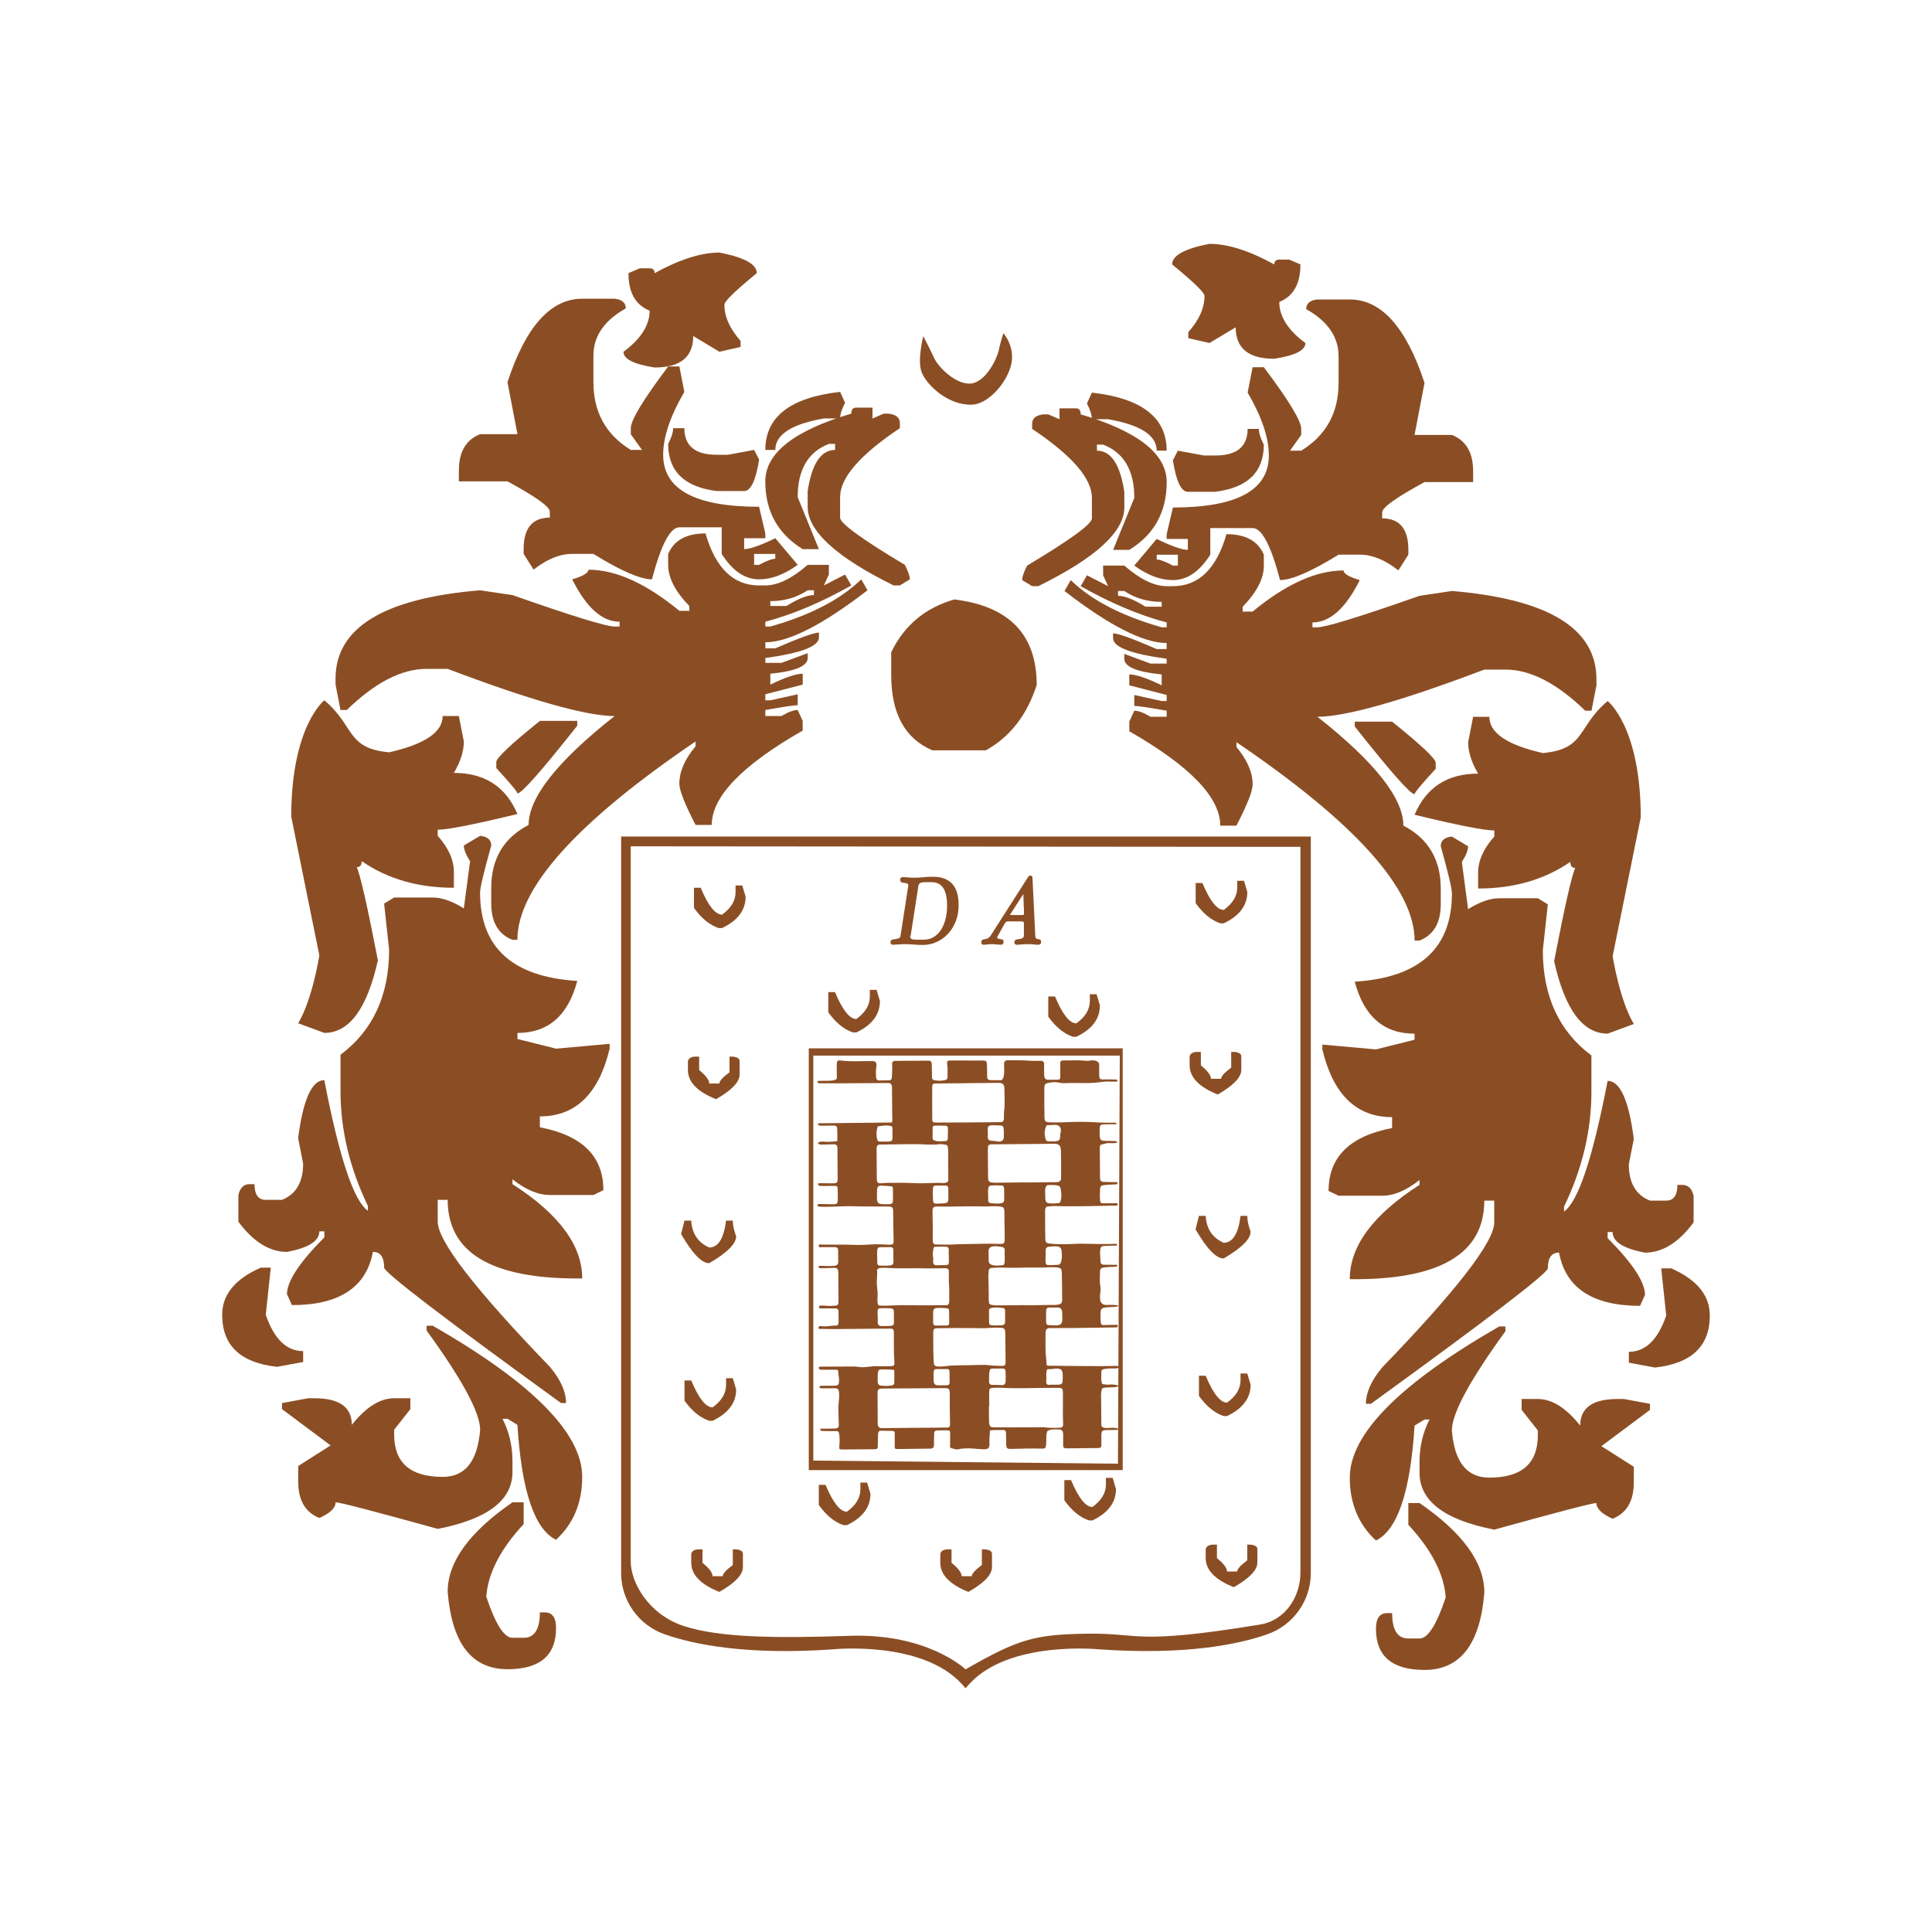 <svg viewBox="0 0 600 600" xmlns="http://www.w3.org/2000/svg" data-name="Layer 1" id="Layer_1">
  <defs>
    <style>
      .cls-1 {
        fill: #8b4e24;
      }
    </style>
  </defs>
  <path d="M338.46,308.76h2.09l1.04,3.48c0,4.17-2.44,7.42-7.32,9.74h-1.05c-2.78-.92-5.35-3.01-7.67-6.26v-6.26h2.09c2.32,5.57,4.54,8.35,6.63,8.35,2.79-2.01,4.19-4.33,4.19-6.96v-2.09Z" class="cls-1"></path>
  <path d="M384.24,273.53h2.09l1.04,3.48c0,4.17-2.44,7.42-7.32,9.74h-1.05c-2.78-.92-5.35-3.01-7.67-6.26v-6.26h2.09c2.32,5.57,4.54,8.35,6.63,8.35,2.79-2,4.19-4.33,4.19-6.96v-2.09Z" class="cls-1"></path>
  <path d="M378.17,339.9c-5.81-2.33-8.72-5.34-8.72-9.05v-2.78c.23-.93,1.05-1.39,2.45-1.39h1.04v4.18c2.09,1.7,3.14,3.09,3.14,4.17h3.14c0-.77,1.05-1.93,3.14-3.48v-4.87h1.04c1.4.16,2.1.62,2.1,1.39v4.18c0,2.32-2.45,4.87-7.33,7.66" class="cls-1"></path>
  <path d="M270.14,307.41h2.09l1.04,3.48c0,4.17-2.44,7.42-7.32,9.74h-1.05c-2.78-.92-5.35-3.01-7.67-6.26v-6.26h2.09c2.32,5.57,4.54,8.35,6.63,8.35,2.79-2.01,4.19-4.33,4.19-6.96v-2.09Z" class="cls-1"></path>
  <path d="M228.43,275h2.09l1.04,3.48c0,4.17-2.44,7.42-7.32,9.74h-1.05c-2.78-.92-5.35-3.01-7.67-6.26v-6.26h2.09c2.32,5.57,4.54,8.35,6.63,8.35,2.79-2,4.19-4.33,4.19-6.96v-2.09Z" class="cls-1"></path>
  <path d="M222.36,341.36c-5.81-2.33-8.72-5.34-8.72-9.05v-2.78c.23-.93,1.05-1.39,2.45-1.39h1.04v4.18c2.09,1.7,3.14,3.09,3.14,4.17h3.14c0-.77,1.05-1.93,3.14-3.48v-4.87h1.04c1.4.16,2.1.62,2.1,1.39v4.18c0,2.32-2.45,4.87-7.33,7.66" class="cls-1"></path>
  <path d="M343.45,458.96h2.09l1.04,3.48c0,4.17-2.44,7.42-7.32,9.74h-1.05c-2.78-.92-5.35-3.01-7.67-6.26v-6.26h2.09c2.32,5.57,4.54,8.35,6.63,8.35,2.79-2.01,4.19-4.33,4.19-6.96v-2.09Z" class="cls-1"></path>
  <path d="M372.35,377.6h2.09c.23,4.03,2.09,6.81,5.58,8.35,2.8,0,4.54-2.78,5.24-8.35h2.09c0,1.39.35,3.02,1.04,4.88,0,2.32-2.79,5.1-8.38,8.35-2.32,0-5.23-3.02-8.72-9.05l1.05-4.18Z" class="cls-1"></path>
  <path d="M385.26,426.55h2.09l1.04,3.48c0,4.17-2.44,7.42-7.32,9.74h-1.05c-2.78-.92-5.35-3.01-7.67-6.26v-6.26h2.09c2.32,5.57,4.54,8.35,6.63,8.35,2.79-2,4.19-4.33,4.19-6.96v-2.09Z" class="cls-1"></path>
  <path d="M383.16,492.92c-5.81-2.33-8.72-5.34-8.72-9.05v-2.78c.23-.93,1.05-1.39,2.45-1.39h1.04v4.18c2.09,1.7,3.14,3.09,3.14,4.17h3.14c0-.77,1.05-1.93,3.14-3.48v-4.87h1.04c1.4.16,2.1.62,2.1,1.39v4.18c0,2.32-2.45,4.87-7.33,7.66" class="cls-1"></path>
  <path d="M267.2,460.43h2.09l1.04,3.48c0,4.17-2.44,7.42-7.32,9.74h-1.05c-2.78-.92-5.35-3.01-7.67-6.26v-6.26h2.09c2.32,5.57,4.54,8.35,6.63,8.35,2.79-2,4.19-4.33,4.19-6.96v-2.09Z" class="cls-1"></path>
  <path d="M300.74,494.38c-5.81-2.33-8.72-5.34-8.72-9.05v-2.78c.23-.93,1.05-1.39,2.45-1.39h1.04v4.18c2.09,1.7,3.14,3.09,3.14,4.17h3.14c0-.77,1.05-1.93,3.14-3.48v-4.87h1.04c1.4.16,2.1.62,2.1,1.39v4.18c0,2.32-2.45,4.87-7.33,7.66" class="cls-1"></path>
  <path d="M212.58,379.07h2.09c.23,4.03,2.09,6.81,5.58,8.35,2.8,0,4.54-2.78,5.24-8.35h2.09c0,1.39.35,3.02,1.04,4.88,0,2.32-2.79,5.1-8.38,8.35-2.32,0-5.23-3.02-8.72-9.05l1.05-4.18Z" class="cls-1"></path>
  <path d="M225.49,428.02h2.09l1.04,3.48c0,4.17-2.44,7.42-7.32,9.74h-1.05c-2.78-.92-5.35-3.01-7.67-6.26v-6.26h2.09c2.32,5.57,4.54,8.35,6.63,8.35,2.79-2,4.19-4.33,4.19-6.96v-2.09Z" class="cls-1"></path>
  <path d="M223.39,494.38c-5.81-2.33-8.72-5.34-8.72-9.05v-2.78c.23-.93,1.05-1.39,2.45-1.39h1.04v4.18c2.09,1.7,3.14,3.09,3.14,4.17h3.14c0-.77,1.05-1.93,3.14-3.48v-4.87h1.04c1.4.16,2.1.62,2.1,1.39v4.18c0,2.32-2.45,4.87-7.33,7.66" class="cls-1"></path>
  <path d="M192.9,259.79v228.75c0,8.52,5.41,16.14,13.46,18.98,9.02,3.18,25.4,6.57,52.3,4.7.28-.04,27.68-2.77,40,10.74l1.2,1.32,1.2-1.32c12.32-13.52,39.98-10.77,40.32-10.74,26.84,1.86,43.23-1.52,52.24-4.7,8.05-2.83,13.46-10.46,13.46-18.98v-228.75h-214.19ZM403.85,488.54c0,7.16-4.58,14.67-12.49,15.97-39.73,6.51-36.8,2.54-54.13,2.85-15.77.28-20.84,1.57-37.36,11.08,0,0-11.69-11.27-36.1-10.42-23.09.81-40.46.53-51.38-3.03-10.92-3.56-16.51-13.48-16.51-20.09v-222.07l207.98.17v225.55Z" class="cls-1"></path>
  <path d="M251.17,456.56h97.5v-131h-97.5v131ZM347.76,327.83l-.57,126.74-94.61-.97v-125.77" class="cls-1"></path>
  <path d="M286.52,293.46c-.91,0-1.81-.04-2.72-.12-.89-.08-1.85-.12-2.88-.12-.74,0-1.42.03-2.06.09-.65.06-1.18.09-1.6.09s-.7-.29-.7-.75c0-.52.27-.84.7-.87.7-.1,1.29-.22,1.75-.37.5-.16.6-.45.64-.66l2.44-15.8c0-.36-.15-.47-.3-.53-.31-.13-.84-.25-1.59-.34-.4-.07-.64-.38-.64-.85,0-.32.12-.52.22-.62.14-.14.3-.21.48-.21.48,0,1.03.03,1.67.09.62.06,1.3.09,2.04.09.89,0,1.81-.05,2.75-.15.96-.1,1.97-.15,3.01-.15,2.61,0,4.62.73,5.96,2.16,1.35,1.44,2.03,3.68,2.03,6.68,0,1.76-.29,3.42-.87,4.92-.58,1.5-1.38,2.82-2.39,3.92-1.01,1.09-2.21,1.96-3.56,2.58-1.35.62-2.82.93-4.38.93M287.36,273.96c-.77,0-1.32.11-1.64.31-.28.19-.45.45-.5.8l-2.42,15.64-.34.21.31.05c-.01.37.08.52.29.63.19.1.6.22,1.44.22h2.41c1.15,0,2.19-.28,3.07-.82.89-.55,1.65-1.3,2.26-2.25.61-.95,1.08-2.08,1.4-3.35.32-1.28.48-2.67.48-4.11,0-4.93-1.56-7.32-4.78-7.32h-2Z" class="cls-1"></path>
  <path d="M322.54,293.4c-.46,0-.96-.03-1.52-.09-.54-.06-1.17-.09-1.91-.09s-1.35.02-1.92.09c-.58.06-1.06.09-1.45.09-.44,0-.72-.31-.72-.8,0-.25.1-.47.28-.62.15-.13.32-.2.51-.23.41-.06.76-.12,1.06-.18.27-.05.5-.13.68-.24.15-.09.26-.19.33-.33.07-.15.1-.36.1-.64v-3.76c0-.15-.04-.24-.15-.3-.11-.07-.35-.16-.86-.16h-3.79c-.31,0-.55.06-.71.16-.16.1-.31.27-.43.49l-2.1,3.77c-.08.17-.17.33-.24.45-.03.29.01.39.2.45.28.1.72.19,1.3.29.17.05.47.2.47.76,0,.44-.17.64-.31.73-.15.1-.31.15-.46.15-.46,0-.96-.03-1.5-.09-.52-.06-1.05-.09-1.59-.09-.41,0-.8.02-1.19.09-.42.06-.84.09-1.25.09-.3,0-.62-.2-.62-.77,0-.24.08-.8.77-.88.5-.08.93-.19,1.27-.35.31-.15.59-.42.85-.82l11.65-18.22c.17-.29.42-.44.71-.44.44,0,.62.32.64.62l.88,18.23c.01.17.05.32.09.44.03.09.08.16.15.22.06.05.16.12.36.18.19.06.43.1.72.14.17.05.48.2.48.76s-.3.88-.77.88M313.67,284.13s.19.05.55.05h3.22c.38,0,.47-.09.47-.09.06-.12.1-.29.11-.51l-.22-5.92-3.55,5.52-.47.73c-.07.11-.09.17-.1.2h0Z" class="cls-1"></path>
  <path d="M347.4,405.41c-.54.56-1.06.43-1.54.47-1,.08-1.99.05-2.99.25-.82.16-1.04.69-1.08,1.37-.06,1.02,0,2.05.05,3.07.04.64.31.99.97.95,1.2-.07,2.39-.07,3.59-.08.29,0,.72-.14.74.34.03.46-.39.45-.69.46-4.37.07-8.74.14-13.11.19-2.45.03-4.9,0-7.35.01-.9,0-1.3.56-1.29,1.61.02,1.99-.05,3.98.03,5.96.05,1.2.28,2.39.29,3.6,0,.64.52.55.89.54,1.57-.02,3.16.01,4.73.04,2.97.06,5.94.01,8.9.06,2.33.04,4.66-.03,6.99-.05.35,0,.72-.08,1.04.26-.25.48-.65.5-1.06.51-1.06.03-2.13-.03-3.17.13-1.46.23-1.29.4-1.31,1.66-.01.83-.11,1.64.1,2.46.07.26.03.62.36.65.69.07,1.39.2,2.07.12,1.07-.12,2.09.08,3.13.38-1.72.85-3.62.2-5.37.76-.36.83-.38,1.72-.37,2.63.04,2.86.08,5.73.07,8.59,0,.73.29.91.87,1.05,1.22.29,2.45-.21,3.65.11.25.07.57-.08.71.33-.18.36-.49.23-.74.23-1.03.03-2.07.04-3.09.05-1.03.02-1.36.36-1.37,1.47-.02,1.03-.03,2.06.01,3.08.03.71-.25,1.02-.87,1.03-3.37.03-6.74.07-10.11.1-.62.01-.92-.3-.91-1.01.01-1.12.02-2.24.01-3.36,0-.99-.42-1.51-1.31-1.5-1.21.02-2.45-.17-3.58.45-.57,1.35-.24,2.79-.4,4.19-.12,1.09-.26,1.33-1.22,1.31-3.26-.08-6.52-.01-9.78.09-1.15.04-1.4-.27-1.42-1.58-.01-1.06-.04-2.12-.03-3.17,0-.77-.26-1.15-.99-1.12-1.31.06-2.62-.08-3.99.13-.07,1.19-.24,2.35-.18,3.52.11,1.84-.11,2.35-1.84,2.33-1.83-.02-3.64-.38-5.47-.26-.74.05-1.47.02-2.22.24-.77.23-1.59-.14-2.37-.35-.36-.1-.33-.45-.33-.76.01-1.15.01-2.3.04-3.45.02-1.22-.09-1.33-1.17-1.3-.94.03-1.89.04-2.84.03-.66,0-.98.3-.98,1.05,0,1.15-.04,2.3-.05,3.45,0,.83-.39,1.14-1.11,1.15-3.34.03-6.68.09-10.03.13-1.05.01-1.06-.04-1.04-1.21.01-1.21-.03-2.43,0-3.64,0-.58-.23-.77-.7-.78-1.2-.01-2.4-.03-3.59-.05-.57-.01-.83.25-.88.94-.07,1.18-.08,2.36-.08,3.54,0,1.09-.16,1.26-1.11,1.26-3.26.03-6.52.07-9.78.08-1.17,0-1.16-.07-1.05-1.34.11-1.14.09-2.3-.06-3.44-.08-.63-.31-.97-.97-.94-1.39.05-2.79,0-4.18-.03-.37,0-.81.04-.69-.7,1.47-.02,2.92-.03,4.36-.05,1.15-.02,1.45-.34,1.35-1.6-.1-1.3-.03-2.61-.12-3.92-.12-1.84.36-3.64.22-5.49-.09-1.14-.34-1.51-1.33-1.5-1.28,0-2.57.01-3.85.01-.35,0-.74.11-.98-.39.23-.45.63-.4,1-.4,1.22,0,2.45.01,3.68-.02,1.25-.03,1.44-.31,1.47-1.72.03-.91-.27-1.77-.27-2.68,0-.6-.42-.57-.78-.57-1.45,0-2.9.01-4.35,0-.46,0-.91-.05-.91-.73.17-.25.37-.22.56-.22,3.43-.02,6.86-.04,10.28-.04.58,0,1.17.06,1.75.15,1.86.28,3.69-.34,5.56-.24,1.44.09,2.89-.04,4.34-.03.76,0,1.08-.28,1.01-1.2-.24-3.07-.16-6.16-.17-9.23,0-.86-.22-1.23-1.05-1.22-5.77.07-11.53.1-17.3.14-1.47,0-2.95-.02-4.43-.05-.25,0-.66.05-.63-.39.03-.45.38-.55.76-.48,1.56.32,3.09-.2,4.65-.16.6.02.83-.43.83-1.03,0-1.12-.02-2.24-.03-3.36-.01-.87-.57-.95-1.15-.95-1.39,0-2.78,0-4.18,0-.28,0-.69.15-.71-.38-.01-.55.4-.49.73-.5,1.17-.04,2.33.23,3.5.07.06,0,.11,0,.17,0,1.6-.09,1.66-.16,1.64-1.93-.03-2.8-.04-5.6-.06-8.4-.01-1.1-.32-1.45-1.3-1.44-1.2.01-2.4.06-3.59.1-.47.02-.93.05-1.33-.31.16-.47.45-.44.77-.43,1.45.06,2.89.14,4.34-.03.79-.09,1.13-.5,1.1-1.39-.04-1.03-.01-2.06-.03-3.08-.01-1-.25-1.28-1.14-1.3-1.37-.01-2.73.02-4.1,0-.28,0-.77.24-.78-.37-.01-.68.52-.45.82-.44,3.09.09,6.18-.05,9.27.08,2.16.09,4.33.04,6.5-.12,1.54-.11,3.11.03,4.66.06.25,0,.5.05.75.04,1.11-.03,1.26-.2,1.24-1.41-.05-3.08-.13-6.16-.15-9.23,0-.87-.41-1.16-1.07-1.2-.53-.04-1.06-.04-1.58-.04-3.17-.02-6.35.05-9.52-.06-3.42-.12-6.84.27-10.26.14-.39-.01-.76-.07-1.1-.21.03-.62.34-.65.7-.64,1.36.03,2.73.05,4.09.08,1.33.03,1.56-.21,1.55-1.67,0-.94-.01-1.87-.02-2.8,0-1.1-.18-1.26-1.18-1.24-1.19.03-2.39.04-3.58.05-.25,0-.51.01-.75-.07-.24-.08-.63-.07-.57-.52.06-.38.4-.29.63-.29,1.14,0,2.28.03,3.42.04,2.01.01,2.02,0,2.01-2.22-.02-2.89-.07-5.79-.06-8.68,0-.93-.41-1.22-1.12-1.21-1.25.01-2.51.05-3.76.08-.44.01-.88.04-1.22-.55,1-.67,2.04-.24,3.02-.3.99-.06,1.99-.02,3.05-.25-.01-1.36,0-2.67-.05-3.97-.03-.72-.58-.83-1.09-.83-1.31,0-2.62.02-3.93.05-.44,0-.83-.03-1-.76,7.72-.08,15.38-.16,23.02-.24.19-.71.09-1.3.09-1.88-.01-2.99-.04-5.98-.07-8.96-.01-1.01-.36-1.43-1.24-1.42-5.18.03-10.36.06-15.54.09-1.87.01-3.73,0-5.59,0-.33,0-.68-.03-.8-.5.2-.41.54-.24.82-.26,1.5-.12,3,.13,4.5-.25.62-.16.77-.41.74-1.04-.05-1.27-.04-2.55-.05-3.83,0-.94.28-1.33,1.08-1.23,3.39.45,6.79.14,10.18.21.85.02,1.26.65,1.04,1.81-.19,1-.12,1.99-.1,2.97,0,.72.26,1.29,1.1,1.23.97-.07,1.95-.04,2.93-.04.57,0,.86-.3.89-.94.06-1.3.17-2.61.08-3.91-.06-.83.22-1.2.99-1.2,3.42,0,6.85-.02,10.28-.06.76-.01,1.04.37,1.05,1.17,0,1.3.06,2.61.06,3.92,0,.6.2.89.74.98,1.22.21,2.43.27,3.63-.14.42-.14.47-.5.46-.87-.03-1.38.11-2.78-.13-4.15-.11-.65.2-.95.73-.96,1.87-.01,3.73,0,5.6,0,1.61,0,3.23.03,4.84,0,.85,0,1.16.25,1.2,1.21.04,1.24.07,2.49.05,3.73-.01.75.32,1.12.93,1.15,1.08.05,2.17.01,3.26.04.69.02.98-.92,1.08-2.13.09-.96,0-1.93,0-2.89,0-.77.31-1.18,1.07-1.18,2.26.01,4.51-.05,6.76.13,1.16.09,2.34.02,3.51.03.72,0,1.14.31,1.1,1.22-.04,1.06,0,2.12.02,3.17.02,1.09.38,1.49,1.36,1.5.92,0,1.84-.03,2.76-.01.62.01.91-.24.89-.98-.04-1.34,0-2.68-.03-4.02,0-.65.16-.99.8-.98,2.39.02,4.8-.17,7.17.1,1.08.12,2.13-.43,3.23.06.61.27.88.52.89,1.19.01,1.12.03,2.24.02,3.36-.01.81.27,1.2,1.04,1.18,1.22-.03,2.45-.02,3.67.03.33,0,.81-.22.96.4-.23.4-.57.24-.85.25-1.36.04-2.75-.13-4.09.1-3.8.63-7.61.17-11.41.38-1.22.08-2.4-.44-3.64-.29-.69.09-1.38.12-2.04.36-.63.23-.68.98-.68,1.52-.04,3.01,0,6.04.04,9.05.01,1.13.36,1.47,1.38,1.51,2.65.1,5.29-.02,7.94-.12,2.98-.1,5.96.08,8.93.23,1.11.06,2.23,0,3.34,0,.3,0,.62-.06.89.49-1.12.02-2.15.04-3.18.03-2.15,0-2.19.02-2.17,2.54,0,.22,0,.44.01.65.04,1.62.35,1.95,1.76,1.94.97,0,1.95.03,2.92.06.29,0,.64-.06.76.52-.88.18-1.76.18-2.62.12-.78-.06-1.46.33-2.2.43-.47.07-.58.6-.58,1.1.03,3.11.05,6.23.07,9.33,0,.74.33,1.17,1.01,1.19,1.25.04,2.51.05,3.76.08.25.01.64-.17.65.31.01.43-.38.38-.64.39-1.25.05-2.5.08-3.75.24-.68.09-.96.46-1,1.1-.08,1.23-.12,2.47,0,3.7.06.54.27.85.8.84,1.31-.03,2.62-.03,3.93-.03.27,0,.71-.15.7.37,0,.49-.46.36-.73.36-6.18.1-12.37.35-18.55.14-.72-.03-1.45.1-2.17.1-.75,0-1.06.53-1.06,1.23-.01,2.92.01,5.85.06,8.77.01,1.11.29,1.43,1.24,1.54,3.04.36,6.08.18,9.12.06.8-.04,1.61,0,2.41.02,3,.04,6.01.15,9.01.02.18-.01.39-.09.54.14-.02.48-.36.4-.61.41-1.11.05-2.23.08-3.34.1-.74.01-1.15.17-1.31,1.21-.18,1.24.07,2.41.08,3.61,0,.62.39,1,.99,1.01,1.11.02,2.22.02,3.33.03.3,0,.6-.08.89.11-.06.6-.47.49-.77.5-1.06.05-2.11.06-3.17.2-1.13.15-1.4.26-1.43,1.53-.04,1.54-.16,3.08.15,4.64.21,1.01-.25,2.08-.14,3.15.05.49-.02.99.25,1.44.64,1.06,1.66.9,2.54.87.95-.03,1.86,0,2.9.17M307.2,436.7h-.08c0,1.55-.01,3.11.04,4.67.06,1.64.31,1.9,1.75,1.91,1.61.01,3.23.01,4.85,0,2.69,0,5.39-.01,8.09-.02.97,0,1.96-.12,2.92.04,1.39.22,2.77.11,4.16.1,1.05-.01,1.29-.34,1.23-1.46-.16-3.17,0-6.34-.07-9.51-.03-1.13-.2-1.37-1.22-1.41-.94-.04-1.9,0-2.84,0-4.9-.03-9.8.27-14.7-.02-.97-.06-1.95-.04-2.92.01-1.01.05-1.22.31-1.22,1.41,0,1.43.01,2.86.03,4.29M283.93,443.4v.03c3.39-.04,6.79-.08,10.19-.09.73,0,.94-.29.92-1.11-.07-3.07-.1-6.16-.08-9.23,0-1.66-.18-1.92-1.7-1.9-2.23.02-4.45.03-6.68.04-4.26.03-8.52.05-12.77.09-.98.01-1.28.36-1.28,1.43,0,3.14.02,6.28.05,9.42.01,1.02.43,1.45,1.34,1.44,3.34-.03,6.68-.07,10.02-.1M300.4,336.4h0c-3.32.03-6.63.08-9.95.09-.68,0-.94.29-.94,1.04.01,2.98-.04,5.97,0,8.95.03,2.22-.2,2.14,2.02,2.14,5.79,0,11.58-.07,17.36-.11.67,0,1.33-.01,2-.04.56-.02.83-.32.88-.98.06-.84-.04-1.69.07-2.51.29-2.18.11-4.35.1-6.52-.01-1.76-.43-2.18-2-2.17-3.17.03-6.35.07-9.52.1M318.43,367.19v.04c1.03-.01,2.07-.02,3.09-.03,2.23-.02,4.46-.03,6.69-.07.88-.02,1.32-.45,1.32-1.28.01-2.77.04-5.54-.04-8.31-.05-1.85-.61-2.36-2.28-2.35-1.17.01-2.34.05-3.5.06-5.15.05-10.3.07-15.45.13-1.35.01-1.48.2-1.47,1.69.02,2.71.03,5.41.06,8.12.02,1.82.17,1.98,1.8,2.09.17.01.33.02.5.02,3.09-.03,6.18-.07,9.27-.1M294.46,361.77c-.07-1.8.17-3.6-.09-5.4-.08-.55-.23-.84-.75-.87-.58-.03-1.18-.24-1.74-.17-2.53.35-5.05,0-7.58-.01-3.56-.01-7.11.12-10.67.12-1.21,0-1.41.28-1.4,1.67.03,2.98.05,5.96.07,8.94.01,1.2.34,1.54,1.43,1.41,1.56-.18,3.13-.08,4.7-.13,2.33-.08,4.66.11,7,.15,2.51.05,5.02-.26,7.54-.07.3.03.6-.11.9-.16.48-.08.63-.43.63-.92,0-1.52-.02-3.04-.03-4.56M318.39,405.3v.06c2.59-.03,5.18-.03,7.77-.1.96-.03,1.95.13,2.9-.22.52-.18.8-.56.8-1.12-.01-2.86-.02-5.73-.1-8.58-.04-1.38-.32-1.6-1.57-1.73-1.92-.21-3.83.12-5.75.06-2.55-.08-5.11.04-7.67.06-2.2.02-4.4-.19-6.59.01-.71.07-1.14.25-1.15,1.18,0,.55-.1,1.1-.09,1.66.04,1.79.13,3.59.12,5.39,0,.84-.04,1.67.08,2.5.06.45.23.62.62.72.99.25,1.99.21,2.98.2,2.56-.03,5.11-.06,7.67-.08M297.44,412.42c-2.08.02-4.17.04-6.25.07-1.19.02-1.37.23-1.36,1.6.02,2.89-.03,5.78.13,8.67.08,1.36.28,1.56,1.51,1.63,1.36.07,2.69-.23,4.04-.3,2.06-.11,4.12-.1,6.18-.13,1.9-.02,3.83-.21,5.7.04,1.27.17,2.53.15,3.78.19.92.03,1.13-.27,1.12-1.27-.02-2.61-.05-5.22-.07-7.84-.03-2.72-.02-2.7-2.44-2.76-1.7-.05-3.39.23-5.08.17-2.42-.08-4.83,0-7.25-.07M311.96,380.76h0c0-.75-.01-1.49-.02-2.24,0-.75,0-1.49-.02-2.24-.04-1.22-.3-1.43-1.28-1.57-1.87-.27-3.72.04-5.59-.03-4.7-.16-9.4.15-14.1.01-1.05-.03-1.37.4-1.35,1.58.03,1.96.08,3.91.1,5.86.01,1-.08,1.99-.04,2.98.02.62.14,1.34.87,1.36,1.86.05,3.73.11,5.59,0,2.58-.14,5.17-.1,7.75-.18,2.35-.08,4.72-.05,7.08.02.81.02,1.08-.45,1.07-1.27-.02-1.43-.02-2.86-.04-4.29M294.69,398.52c-.01-1.27-.07-2.33-.01-3.38.05-.94-.29-1.25-1.09-1.27-2.14-.04-4.29.1-6.42.03-3.78-.12-7.56.15-11.34-.13-.77-.06-1.55-.04-2.33,0-.52.03-1.15.21-1.1.87.08,1.12-.09,2.23-.11,3.33-.02,1.46.33,2.89.26,4.35-.03.59-.09,1.18-.05,1.76.11,1.33.17,1.37,1.36,1.41,2.24.06,4.48-.2,6.72-.16,4.36.08,8.73.03,13.09.03.85,0,1.12-.3,1.11-1.3-.02-1.93.11-3.85-.1-5.56M277.45,390.05c0-.56-.04-1.12,0-1.67.04-.77-.28-1.08-.93-1.07-1.06.01-2.11,0-3.17.02-.58.01-.87.32-.93,1.03-.1,1.23.07,2.46.02,3.69-.03.5.16.96.69.98,1.17.04,2.34.09,3.49-.07.58-.08.88-.46.85-1.14-.02-.59-.01-1.18-.02-1.76M312.02,389.99c0-.47-.05-.94,0-1.39.11-.94-.33-1.31-1.07-1.38-.75-.08-1.5-.24-2.24-.18-1.18.1-1.79.56-1.71,1.84.05.83.03,1.67.03,2.51,0,.68.2,1.11.85,1.37,1.18.48,2.36.21,3.52.17.45-.02.6-.68.62-1.18.03-.59,0-1.18,0-1.76M324.75,390.12h-.04c0,.59.02,1.18,0,1.76,0,.6.23.97.77.98,1.03.01,2.06.02,3.08-.06.41-.04.76-.24.95-.84.35-1.13.29-2.26.2-3.38-.07-.73-.37-1.39-1.29-1.49-.9-.1-1.77.01-2.64.08-.68.05-1.11.5-1.05,1.37.04.52.02,1.05.02,1.58M277.32,371.02h0c0-.62-.03-1.24-.01-1.86.02-.49-.13-.7-.61-.75-1.02-.11-2.05-.16-3.07-.2-.86-.04-1.18.44-1.24,1.23-.06.93-.04,1.86-.03,2.79.01,1.21.4,1.66,1.5,1.72.75.04,1.5.06,2.25.03.99-.04,1.22-.34,1.22-1.46,0-.5,0-1,0-1.49M294.65,389.9c0-.53-.04-1.05,0-1.58.06-.8-.29-1.16-.96-1.16-1.05,0-2.11.03-3.16.02-.41,0-.59.2-.66.64-.14.92-.3,1.83-.08,2.76.17.71-.27,1.64.32,2.12.52.43,1.3.18,1.96.19,2.93.04,2.65.28,2.59-2.99M306.89,370.94h0c0,.59.01,1.18,0,1.77,0,.56.21.86.72.91,1.1.12,2.2.28,3.32.06.63-.13.94-.48.94-1.15,0-1.12-.02-2.24-.03-3.35,0-.63-.27-1-.84-1.01-.97-.03-1.94-.09-2.9-.02-1.04.08-1.22.38-1.24,1.58,0,.4,0,.81,0,1.21M292.34,411.65h0c.53.01,1.06-.02,1.58,0,.6.03.88-.27.87-.93-.02-1.18-.05-2.36-.04-3.53,0-.65-.31-.89-.81-.9-.94-.03-1.87-.18-2.82-.1-1.03.09-1.32.37-1.33,1.55-.02.99.03,1.99.01,2.98,0,.68.29.96.86.95.56,0,1.11-.01,1.67-.01M307.16,409.03h0c0,.56.03,1.12.01,1.67-.02.59.21.79.74.85,1.03.11,2.05.11,3.08.03.57-.05,1.14-.19,1.16-1.01.02-1.15.01-2.3-.01-3.45-.01-.47-.17-.87-.66-.9-1.24-.06-2.48-.36-3.73.03-.37.12-.61.29-.61.74,0,.68.01,1.36.02,2.05M274.98,406.26c-.44,0-.89,0-1.33.02-.93.02-1.1.21-1.11,1.26,0,.99.11,1.99.05,2.98-.06.93.39,1.25,1.07,1.28,1,.04,2,.02,3-.04.63-.04,1.04-.37.96-1.19-.05-.46,0-.93-.01-1.39-.06-3.01.4-2.86-2.63-2.91M324.61,370.84c0,.4,0,.71,0,1.02.02,1.32.3,1.75,1.45,1.86.88.09,1.77-.01,2.66-.08.26-.02.49-.19.61-.54.44-1.22.3-2.45.12-3.7-.1-.7-.36-1.11-1-1.24-1.02-.21-2.05-.15-3.07-.12-.28.01-.39.31-.54.53-.49.74-.14,1.57-.25,2.26M324.88,408.87h0c0,.56.02,1.12,0,1.67-.01.66.28.97.85.99.86.03,1.72.1,2.58.05,1.17-.06,1.62-.65,1.6-1.93,0-.68-.02-1.36-.03-2.05,0-.91-.56-1.55-1.32-1.53-.83.02-1.66-.03-2.5-.01-.98.02-1.18.27-1.19,1.4,0,.47,0,.93,0,1.39M294.52,371.16c-.08-3.26.38-2.97-2.44-2.97-2.43,0-2.42-.31-2.38,2.75.05,3.09-.14,2.95,2.71,2.8,2.14-.12,2.16-.15,2.1-2.56,0-.1,0-.19,0-.02M309.79,425.02c-.56,0-1.11.01-1.67.01-.54,0-.73.29-.83.9-.16.99-.09,1.98-.14,2.96-.03.67.22,1.2.97,1.2,1.02-.01,2.05.02,3.07.06.79.03,1.09-.49,1.12-1.25.04-.96,0-1.93-.02-2.89,0-.65-.28-1.04-.92-1.01-.53.03-1.06.01-1.58.02M277.73,425.48c-.77-.2-3.85-.24-4.45-.13-.37.07-.48.29-.57.67-.2.92-.13,1.85-.14,2.78,0,1.12.32,1.51,1.34,1.56.83.04,1.68.1,2.5-.05.48-.09,1.29.03,1.32-.89.05-1.3,0-2.61-.02-3.94M292.49,425.18h0c-.56,0-1.12.03-1.67,0-.58-.04-.79.28-.85.87-.09.93,0,1.86,0,2.79-.01.97.48,1.34,1.24,1.37.95.04,1.89.02,2.84,0,.57-.01.88-.34.87-.99,0-1.09-.03-2.18-.04-3.26,0-.61-.3-.81-.8-.8-.53.02-1.06.02-1.58.02M327.23,430.04h0c.31.01.61,0,.92,0,1.74-.03,1.89-.19,1.89-2.11,0-.5.04-1-.03-1.49-.1-.68-.29-1.18-1.07-1.35-1.15-.25-2.24.21-3.35.11-.5-.05-.53.4-.6.82-.15.98.04,1.96-.07,2.95-.07.6.18,1.22.98,1.1.44-.07.89-.02,1.33-.03M309.49,349.52c-.58-.05-1.16-.1-1.75-.04-.73.09-1.04.46-1,1.26.04.78.06,1.56.03,2.34-.02.79.34,1.12.99,1.18.74.08,1.48.09,2.23.24.9.18,1.7-.39,1.74-1.1.04-.86.05-1.74-.01-2.6-.08-1.07-.34-1.29-1.31-1.29-.31,0-.61,0-.92.01M277.17,351.99h0c0-.47-.04-.93,0-1.39.05-.62-.15-.85-.71-.96-1.2-.24-2.38-.02-3.56.1-.27.03-.36.19-.43.46-.32,1.18-.35,2.37-.07,3.57.12.5.32.76.79.75.86-.01,1.72.03,2.58,0,1.25-.04,1.42-.25,1.42-1.6,0-.31,0-.62-.01-.93M326.93,349.35v.05c-.47,0-.94,0-1.42.02-.21,0-.43-.04-.57.26-.6,1.27-.63,2.57-.27,3.93.18.69.56.89,1.16.85.72-.05,1.45.03,2.17-.05.65-.07,1.21-.32,1.22-1.26,0-.58.08-1.15.21-1.73.24-1.14-.54-2.09-1.58-2.07-.31,0-.61,0-.92,0M291.97,349.58v-.02c-.5,0-1,.03-1.5.01-.57-.02-.88.19-.85.9.04.99.03,1.98,0,2.97-.01.44.18.56.5.7,1.19.51,2.42.23,3.62.22.41,0,.6-.36.6-.84,0-.8.06-1.6.06-2.41,0-1.42-.07-1.49-1.35-1.53-.36-.01-.72,0-1.08,0" class="cls-1"></path>
  <path d="M223.42,78.43c7.74,1.5,11.61,3.63,11.61,6.39-6.71,5.51-10.06,8.77-10.06,9.77,0,3.75,1.67,7.51,5.03,11.27v1.88l-6.58,1.5-8.13-4.88c0,6.52-4,9.77-11.99,9.77-6.45-1-9.67-2.63-9.67-4.88,5.41-4,8.12-8.26,8.12-12.77-4.39-1.75-6.57-5.63-6.57-11.65l3.48-1.5h3.09c1.03,0,1.55.51,1.55,1.5,7.74-4.26,14.44-6.39,20.12-6.39" class="cls-1"></path>
  <path d="M375.62,75.72c-7.74,1.5-11.61,3.63-11.61,6.39,6.71,5.51,10.06,8.77,10.06,9.77,0,3.75-1.67,7.51-5.03,11.27v1.88l6.58,1.5,8.13-4.88c0,6.52,4,9.77,11.99,9.77,6.45-1,9.67-2.63,9.67-4.88-5.41-4-8.12-8.26-8.12-12.77,4.39-1.75,6.57-5.63,6.57-11.65l-3.48-1.5h-3.09c-1.03,0-1.55.5-1.55,1.5-7.74-4.26-14.44-6.39-20.12-6.39" class="cls-1"></path>
  <path d="M509.55,253.85c0-28.15-10.27-36.13-10.27-36.13-9.55,7.98-6.7,14.9-20.12,16.15-11.09-2.5-16.63-6.26-16.63-11.27h-5.03l-1.55,7.89c0,3,1.03,6.26,3.09,9.77-9.54,0-16.12,4.26-19.73,12.77,13.41,3.26,21.66,4.88,24.76,4.88v1.88c-3.35,3.75-5.03,7.51-5.03,11.27v4.88c11.09,0,20.63-2.76,28.63-8.27,0,1.25.52,1.88,1.55,1.88-1.03,2.01-3.22,11.65-6.58,28.93,3.35,15.03,8.9,22.53,16.63,22.53l8.13-3c-4.39-7.26-6.58-21.04-6.58-21.04M519.01,393.9h-3.1l1.55,14.65c-2.58,7.52-6.45,11.27-11.61,11.27v3.38l8.12,1.5c11.36-1.25,17.03-6.63,17.03-16.15,0-6.26-4-11.14-11.99-14.65M450.91,259.8c-2.32.25-3.48,1.25-3.48,3,2.32,8.27,3.48,13.15,3.48,14.65,0,17.04-10.06,26.17-30.18,27.42,2.84,10.77,9.03,16.15,18.57,16.15v1.88l-12,3-16.63-1.5v1.5c3.35,14.03,10.58,21.04,21.66,21.04v3.38c-13.15,2.51-19.73,9.01-19.73,19.53l3.09,1.5h13.54c3.61,0,7.48-1.62,11.61-4.88v1.5c-14.44,9.26-21.66,19.03-21.66,29.3h1.54c26.83,0,40.24-8.14,40.24-24.41h3.09v6.76c0,6.01-11.61,21.04-34.82,45.07-3.35,4.01-5.03,7.77-5.03,11.27h1.55c36.62-26.54,54.94-40.57,54.94-42.07,0-3.25,1.16-4.88,3.48-4.88,2.07,11.02,10.45,16.53,25.15,16.53l1.55-3.38c0-4-3.87-9.89-11.61-17.65v-1.88h1.55c0,3,3.35,5.13,10.06,6.39,5.41,0,10.45-3.13,15.09-9.39v-8.27c-.52-2.25-1.67-3.38-3.48-3.38h-1.55c0,3.25-1.16,4.88-3.48,4.88h-5.03c-4.39-1.75-6.58-5.51-6.58-11.27l1.55-7.89c-1.55-12.02-4.26-18.03-8.13-18.03-4.64,24.04-9.15,37.56-13.54,40.57v-1.5c5.68-11.77,8.51-23.66,8.51-35.68v-11.27c-10.06-7.52-15.09-18.41-15.09-32.68l1.55-14.27-3.1-1.88h-11.99c-2.84,0-6.06,1.13-9.67,3.38l-1.94-14.65c1.29-2,1.94-3.63,1.94-4.88l-5.03-3ZM467.55,411.94h-1.94c-30.95,17.78-46.42,33.43-46.42,46.95,0,8.02,2.71,14.53,8.12,19.53,6.71-3.25,10.71-15.15,12-35.69l3.09-1.88h1.55c-2.07,4.01-3.1,8.39-3.1,13.15v3.38c0,8.77,7.74,14.65,23.21,17.66,19.86-5.5,30.44-8.26,31.72-8.26,0,1.75,1.68,3.38,5.03,4.88,4.39-1.75,6.58-5.51,6.58-11.27v-4.88l-10.06-6.39,15.09-11.27v-1.88l-8.13-1.5h-1.94c-7.74,0-11.61,2.75-11.61,8.26-4.38-5.51-8.76-8.26-13.15-8.26h-5.03v3.38l5.03,6.39v1.5c0,8.77-5.03,13.15-15.09,13.15-6.96,0-10.83-4.88-11.61-14.65,0-5.26,5.54-15.53,16.63-30.81v-1.5ZM455.94,107.66h-1.94M440.85,185.04c-18.57,6.52-29.14,9.77-31.72,9.77h-1.54v-1.5c5.41,0,10.32-4.38,14.7-13.15-3.35-1-5.03-2-5.03-3-8.51,0-17.92,4.26-28.25,12.77h-3.09v-1.5c4.39-4.51,6.58-8.76,6.58-12.77v-3.38c-1.8-4.26-5.67-6.39-11.61-6.39-3.1,10.77-8.64,16.15-16.63,16.15h-1.94c-3.87,0-8.25-2.13-13.15-6.39h-6.58v3.01l1.55,3.38-6.58-3.38-1.94,3.38c9.28,5.26,18.18,9.01,26.7,11.27v1.5h-1.55c-12.38-3.51-21.79-8.39-28.24-14.65l-1.94,3.38c13.93,10.77,24.51,16.15,31.72,16.15v1.88h-3.1c-7.47-3.25-11.99-4.88-13.54-4.88v1.5c0,2.76,5.55,4.88,16.64,6.39v1.5h-5.03l-8.12-3.01v1.5c0,2.51,3.87,4.13,11.61,4.88v3.38c-4.64-2.25-7.99-3.38-10.06-3.38v3.38l11.61,3.01v1.87h-1.55l-8.51-1.87v3.38c1.03,0,4.39.5,10.06,1.5v1.87h-5.03c-2.06-1.25-3.73-1.87-5.03-1.87l-1.54,3.38v3.01c18.83,10.77,28.24,20.53,28.24,29.3h5.03c3.35-6.51,5.03-10.76,5.03-12.77,0-3.76-1.67-7.64-5.03-11.65v-1.5c36.89,25.05,55.33,45.58,55.33,61.61h1.54c4.39-1.75,6.58-5.51,6.58-11.27v-4.88c0-9.02-3.87-15.53-11.61-19.54,0-8.51-8.9-19.78-26.7-33.81,8.77,0,26.05-4.88,51.84-14.65h6.58c7.74,0,15.99,4.26,24.76,12.77h1.94l1.54-7.89v-1.87c0-15.78-14.95-24.92-44.87-27.42M440.85,466.78h-3.48v6.76c7.22,7.77,11.09,15.28,11.61,22.54-2.84,8.52-5.54,12.77-8.13,12.77h-3.48c-3.35,0-5.03-2.63-5.03-7.89h-1.54c-2.32,0-3.48,1.63-3.48,4.88,0,8.52,5.03,12.77,15.09,12.77,11.09,0,17.28-8.01,18.57-24.04,0-9.26-6.7-18.53-20.12-27.79M442.4,118.92c-5.67-17.28-13.41-25.92-23.21-25.92h-10.06c-2.32.25-3.48,1.26-3.48,3.01,6.71,3.76,10.06,8.64,10.06,14.65v8.26c0,9.27-3.87,16.28-11.61,21.04h-3.48l3.48-4.88v-1.88c0-2.5-3.87-8.89-11.61-19.16h-3.48l-1.54,7.89c4.39,7.51,6.58,14.03,6.58,19.53,0,10.77-9.93,16.15-29.79,16.15l-1.94,8.27v1.5h6.58v3.38c-1.8,0-5.03-1.13-9.68-3.38l-6.96,8.26c4.13,3.01,8.13,4.51,12,4.51,4.39,0,8.25-2.63,11.61-7.89v-8.27h13.15c2.84,0,5.68,5.39,8.51,16.15,3.61,0,9.67-2.63,18.18-7.89h6.58c3.87,0,7.87,1.63,11.99,4.88l3.1-4.88v-1.5c0-6.51-2.71-9.77-8.13-9.77v-1.88c0-1.5,4.39-4.63,13.15-9.39h15.09v-3.38c0-5.76-2.19-9.52-6.58-11.27h-11.61M432.34,224.11h-11.61v1.5c11.09,14.03,17.29,21.04,18.57,21.04,0-.5,2.19-3.13,6.57-7.89v-1.88c0-1.25-4.51-5.51-13.54-12.77M390.94,133.2h-3.48c0,5.51-3.35,8.26-10.06,8.26h-3.48l-8.13-1.5-1.54,3c1.03,6.51,2.58,9.77,4.64,9.77h8.51c10.06-1.25,15.09-6.13,15.09-14.65-1.03-2-1.55-3.63-1.55-4.88M365.8,172.27v3.38h-1.54c-2.32-1.25-4-1.88-5.03-1.88v-1.5h6.58ZM339.1,121.93l-1.54,3.38c1.03,2.01,1.54,3.63,1.54,4.88h5.03c10.06,1.75,15.09,5.01,15.09,9.77h3.1c0-10.27-7.74-16.28-23.22-18.03M334.07,126.81h-5.03v3.38l-3.48-1.5h-1.55c-2.32.25-3.48,1.25-3.48,3v1.5c12.38,8.26,18.57,15.4,18.57,21.41v6.39c0,1.75-6.7,6.64-20.11,14.65-1.03,2.01-1.55,3.51-1.55,4.51l3.09,1.88h1.94c17.8-8.76,26.7-16.9,26.7-24.42v-4.88c-1.29-8.51-4.13-12.77-8.51-12.77v-1.88h1.94c6.45,2.51,9.67,8.02,9.67,16.53l-6.58,16.15h5.03c7.74-4.76,11.61-11.77,11.61-21.04,0-8.76-8.9-15.78-26.7-21.04,0-1.25-.52-1.88-1.55-1.88M360.77,186.92v1.5h-5.03c-3.61-2.26-6.45-3.38-8.51-3.38v-1.5h1.94c3.35,2.25,7.22,3.38,11.61,3.38" class="cls-1"></path>
  <path d="M90.45,253.62c0-28.15,10.27-36.13,10.27-36.13,9.55,7.98,6.7,14.9,20.12,16.15,11.09-2.5,16.63-6.26,16.63-11.27h5.03l1.55,7.89c0,3-1.03,6.26-3.09,9.77,9.54,0,16.12,4.26,19.73,12.77-13.41,3.25-21.66,4.88-24.76,4.88v1.88c3.35,3.75,5.03,7.51,5.03,11.27v4.88c-11.09,0-20.64-2.76-28.63-8.27,0,1.25-.52,1.88-1.55,1.88,1.03,2.01,3.22,11.65,6.58,28.92-3.35,15.03-8.9,22.54-16.63,22.54l-8.13-3c4.39-7.26,6.58-21.04,6.58-21.04M80.99,393.68h3.1l-1.55,14.65c2.58,7.52,6.45,11.27,11.61,11.27v3.38l-8.12,1.5c-11.36-1.25-17.03-6.63-17.03-16.15,0-6.26,4-11.14,11.99-14.65M149.09,259.57c2.32.25,3.48,1.25,3.48,3-2.32,8.27-3.48,13.15-3.48,14.65,0,17.04,10.06,26.17,30.18,27.42-2.84,10.77-9.03,16.15-18.57,16.15v1.88l12,3,16.63-1.5v1.5c-3.35,14.03-10.58,21.04-21.67,21.04v3.38c13.15,2.51,19.73,9.01,19.73,19.53l-3.09,1.5h-13.54c-3.61,0-7.48-1.62-11.61-4.88v1.5c14.44,9.26,21.66,19.03,21.66,29.3h-1.54c-26.83,0-40.24-8.14-40.24-24.41h-3.09v6.76c0,6.01,11.61,21.04,34.82,45.07,3.35,4.01,5.03,7.77,5.03,11.27h-1.55c-36.62-26.54-54.94-40.57-54.94-42.07,0-3.25-1.16-4.88-3.48-4.88-2.07,11.02-10.45,16.53-25.15,16.53l-1.55-3.38c0-4,3.87-9.89,11.61-17.65v-1.88h-1.55c0,3-3.35,5.13-10.06,6.39-5.41,0-10.45-3.13-15.09-9.39v-8.27c.52-2.25,1.67-3.38,3.48-3.38h1.54c0,3.25,1.16,4.88,3.48,4.88h5.03c4.39-1.75,6.58-5.51,6.58-11.27l-1.55-7.89c1.55-12.02,4.26-18.03,8.13-18.03,4.64,24.04,9.15,37.56,13.54,40.57v-1.5c-5.68-11.77-8.51-23.66-8.51-35.68v-11.27c10.06-7.52,15.09-18.41,15.09-32.68l-1.55-14.27,3.1-1.88h11.99c2.83,0,6.06,1.13,9.67,3.38l1.94-14.65c-1.29-2-1.94-3.63-1.94-4.88l5.03-3ZM132.45,411.71h1.94c30.95,17.78,46.42,33.43,46.42,46.95,0,8.02-2.71,14.53-8.12,19.53-6.71-3.25-10.71-15.15-12-35.69l-3.09-1.88h-1.55c2.07,4.01,3.1,8.39,3.1,13.15v3.38c0,8.77-7.74,14.65-23.21,17.66-19.86-5.5-30.44-8.26-31.72-8.26,0,1.75-1.68,3.38-5.03,4.88-4.39-1.75-6.58-5.51-6.58-11.27v-4.88l10.06-6.39-15.09-11.27v-1.88l8.13-1.5h1.94c7.74,0,11.61,2.75,11.61,8.26,4.38-5.51,8.76-8.26,13.15-8.26h5.03v3.38l-5.03,6.39v1.5c0,8.77,5.03,13.15,15.09,13.15,6.96,0,10.83-4.88,11.61-14.65,0-5.26-5.54-15.53-16.63-30.81v-1.5ZM144.06,107.43h1.94M159.15,184.81c18.57,6.52,29.14,9.77,31.72,9.77h1.54v-1.5c-5.41,0-10.32-4.38-14.7-13.15,3.35-1,5.03-2,5.03-3,8.51,0,17.92,4.26,28.25,12.77h3.09v-1.5c-4.39-4.51-6.58-8.76-6.58-12.77v-3.38c1.8-4.26,5.67-6.39,11.61-6.39,3.09,10.77,8.64,16.15,16.63,16.15h1.94c3.87,0,8.25-2.13,13.15-6.39h6.58v3.01l-1.55,3.38,6.58-3.38,1.94,3.38c-9.28,5.26-18.18,9.01-26.7,11.27v1.5h1.55c12.38-3.51,21.79-8.39,28.24-14.65l1.94,3.38c-13.93,10.77-24.51,16.15-31.72,16.15v1.88h3.1c7.47-3.25,11.99-4.88,13.54-4.88v1.5c0,2.76-5.55,4.88-16.64,6.39v1.5h5.03l8.12-3v1.5c0,2.51-3.87,4.13-11.61,4.88v3.38c4.64-2.25,7.99-3.38,10.06-3.38v3.38l-11.61,3.01v1.87h1.55l8.51-1.87v3.38c-1.03,0-4.39.5-10.06,1.5v1.87h5.03c2.06-1.25,3.73-1.87,5.03-1.87l1.54,3.38v3.01c-18.83,10.77-28.24,20.53-28.24,29.3h-5.03c-3.35-6.51-5.03-10.76-5.03-12.77,0-3.76,1.67-7.64,5.03-11.65v-1.5c-36.89,25.05-55.33,45.58-55.33,61.61h-1.54c-4.39-1.75-6.58-5.51-6.58-11.27v-4.88c0-9.02,3.87-15.53,11.61-19.54,0-8.51,8.9-19.78,26.7-33.81-8.77,0-26.05-4.88-51.84-14.65h-6.58c-7.74,0-15.99,4.26-24.76,12.77h-1.94l-1.54-7.89v-1.87c0-15.78,14.95-24.92,44.87-27.42M159.15,466.56h3.48v6.76c-7.22,7.77-11.09,15.28-11.61,22.54,2.84,8.52,5.54,12.77,8.13,12.77h3.48c3.35,0,5.03-2.63,5.03-7.89h1.55c2.32,0,3.48,1.63,3.48,4.88,0,8.52-5.03,12.77-15.09,12.77-11.09,0-17.28-8.01-18.57-24.04,0-9.26,6.7-18.53,20.12-27.79M157.6,118.69c5.67-17.28,13.41-25.92,23.21-25.92h10.06c2.32.25,3.48,1.26,3.48,3.01-6.71,3.76-10.06,8.64-10.06,14.65v8.26c0,9.27,3.87,16.28,11.61,21.04h3.48l-3.48-4.88v-1.88c0-2.5,3.87-8.89,11.61-19.16h3.48l1.54,7.89c-4.39,7.51-6.58,14.03-6.58,19.53,0,10.77,9.93,16.15,29.79,16.15l1.94,8.27v1.5h-6.58v3.38c1.8,0,5.03-1.13,9.68-3.38l6.96,8.26c-4.13,3.01-8.13,4.51-12,4.51-4.39,0-8.25-2.63-11.61-7.89v-8.27h-13.15c-2.84,0-5.68,5.39-8.51,16.15-3.61,0-9.67-2.63-18.18-7.89h-6.58c-3.87,0-7.87,1.63-11.99,4.88l-3.1-4.88v-1.5c0-6.51,2.71-9.77,8.13-9.77v-1.88c0-1.5-4.39-4.63-13.15-9.39h-15.09v-3.38c0-5.76,2.19-9.52,6.58-11.27h11.61M167.66,223.88h11.61v1.5c-11.09,14.03-17.29,21.04-18.57,21.04,0-.5-2.19-3.13-6.57-7.89v-1.88c0-1.25,4.51-5.51,13.54-12.77M209.06,132.97h3.48c0,5.51,3.35,8.26,10.06,8.26h3.48l8.13-1.5,1.54,3c-1.03,6.51-2.58,9.77-4.64,9.77h-8.51c-10.06-1.25-15.09-6.13-15.09-14.65,1.03-2,1.55-3.63,1.55-4.88M234.2,172.04v3.38h1.54c2.32-1.25,4-1.88,5.03-1.88v-1.5h-6.58ZM260.9,121.7l1.54,3.38c-1.03,2.01-1.54,3.63-1.54,4.88h-5.03c-10.06,1.75-15.09,5.01-15.09,9.77h-3.1c0-10.27,7.74-16.28,23.22-18.03M265.93,126.59h5.03v3.38l3.48-1.5h1.55c2.32.25,3.48,1.25,3.48,3v1.5c-12.38,8.26-18.57,15.4-18.57,21.41v6.39c0,1.75,6.7,6.64,20.11,14.65,1.03,2.01,1.55,3.51,1.55,4.51l-3.09,1.88h-1.94c-17.8-8.76-26.7-16.9-26.7-24.42v-4.88c1.29-8.51,4.13-12.77,8.51-12.77v-1.88h-1.94c-6.45,2.51-9.67,8.02-9.67,16.53l6.58,16.15h-5.03c-7.74-4.76-11.61-11.77-11.61-21.04,0-8.76,8.9-15.78,26.7-21.04,0-1.25.52-1.88,1.55-1.88M239.23,186.69v1.5h5.03c3.61-2.26,6.45-3.38,8.51-3.38v-1.5h-1.94c-3.35,2.25-7.22,3.38-11.61,3.38" class="cls-1"></path>
  <path d="M296.35,186.16c17.07,2.08,25.61,10.93,25.61,26.56-3.01,9.37-8.29,16.14-15.82,20.31h-16.57c-8.54-3.64-12.8-11.46-12.8-23.43v-7.03c4.02-8.33,10.54-13.8,19.58-16.4" class="cls-1"></path>
  <path d="M310.19,108.68c.56-2.59,1.42-5.21,1.42-5.21,0,0,3.35,3.7,2.58,8.94-.83,5.58-6.84,13.03-12.31,13.26-7.44.3-14.04-6.1-15.59-9.91-1.55-3.81.45-11.35.45-11.35,0,0,2.6,4.99,3.12,6.27,1.4,3.5,7.51,9.2,12.03,8.38,4.51-.82,7.76-7.79,8.32-10.38" class="cls-1"></path>
</svg>